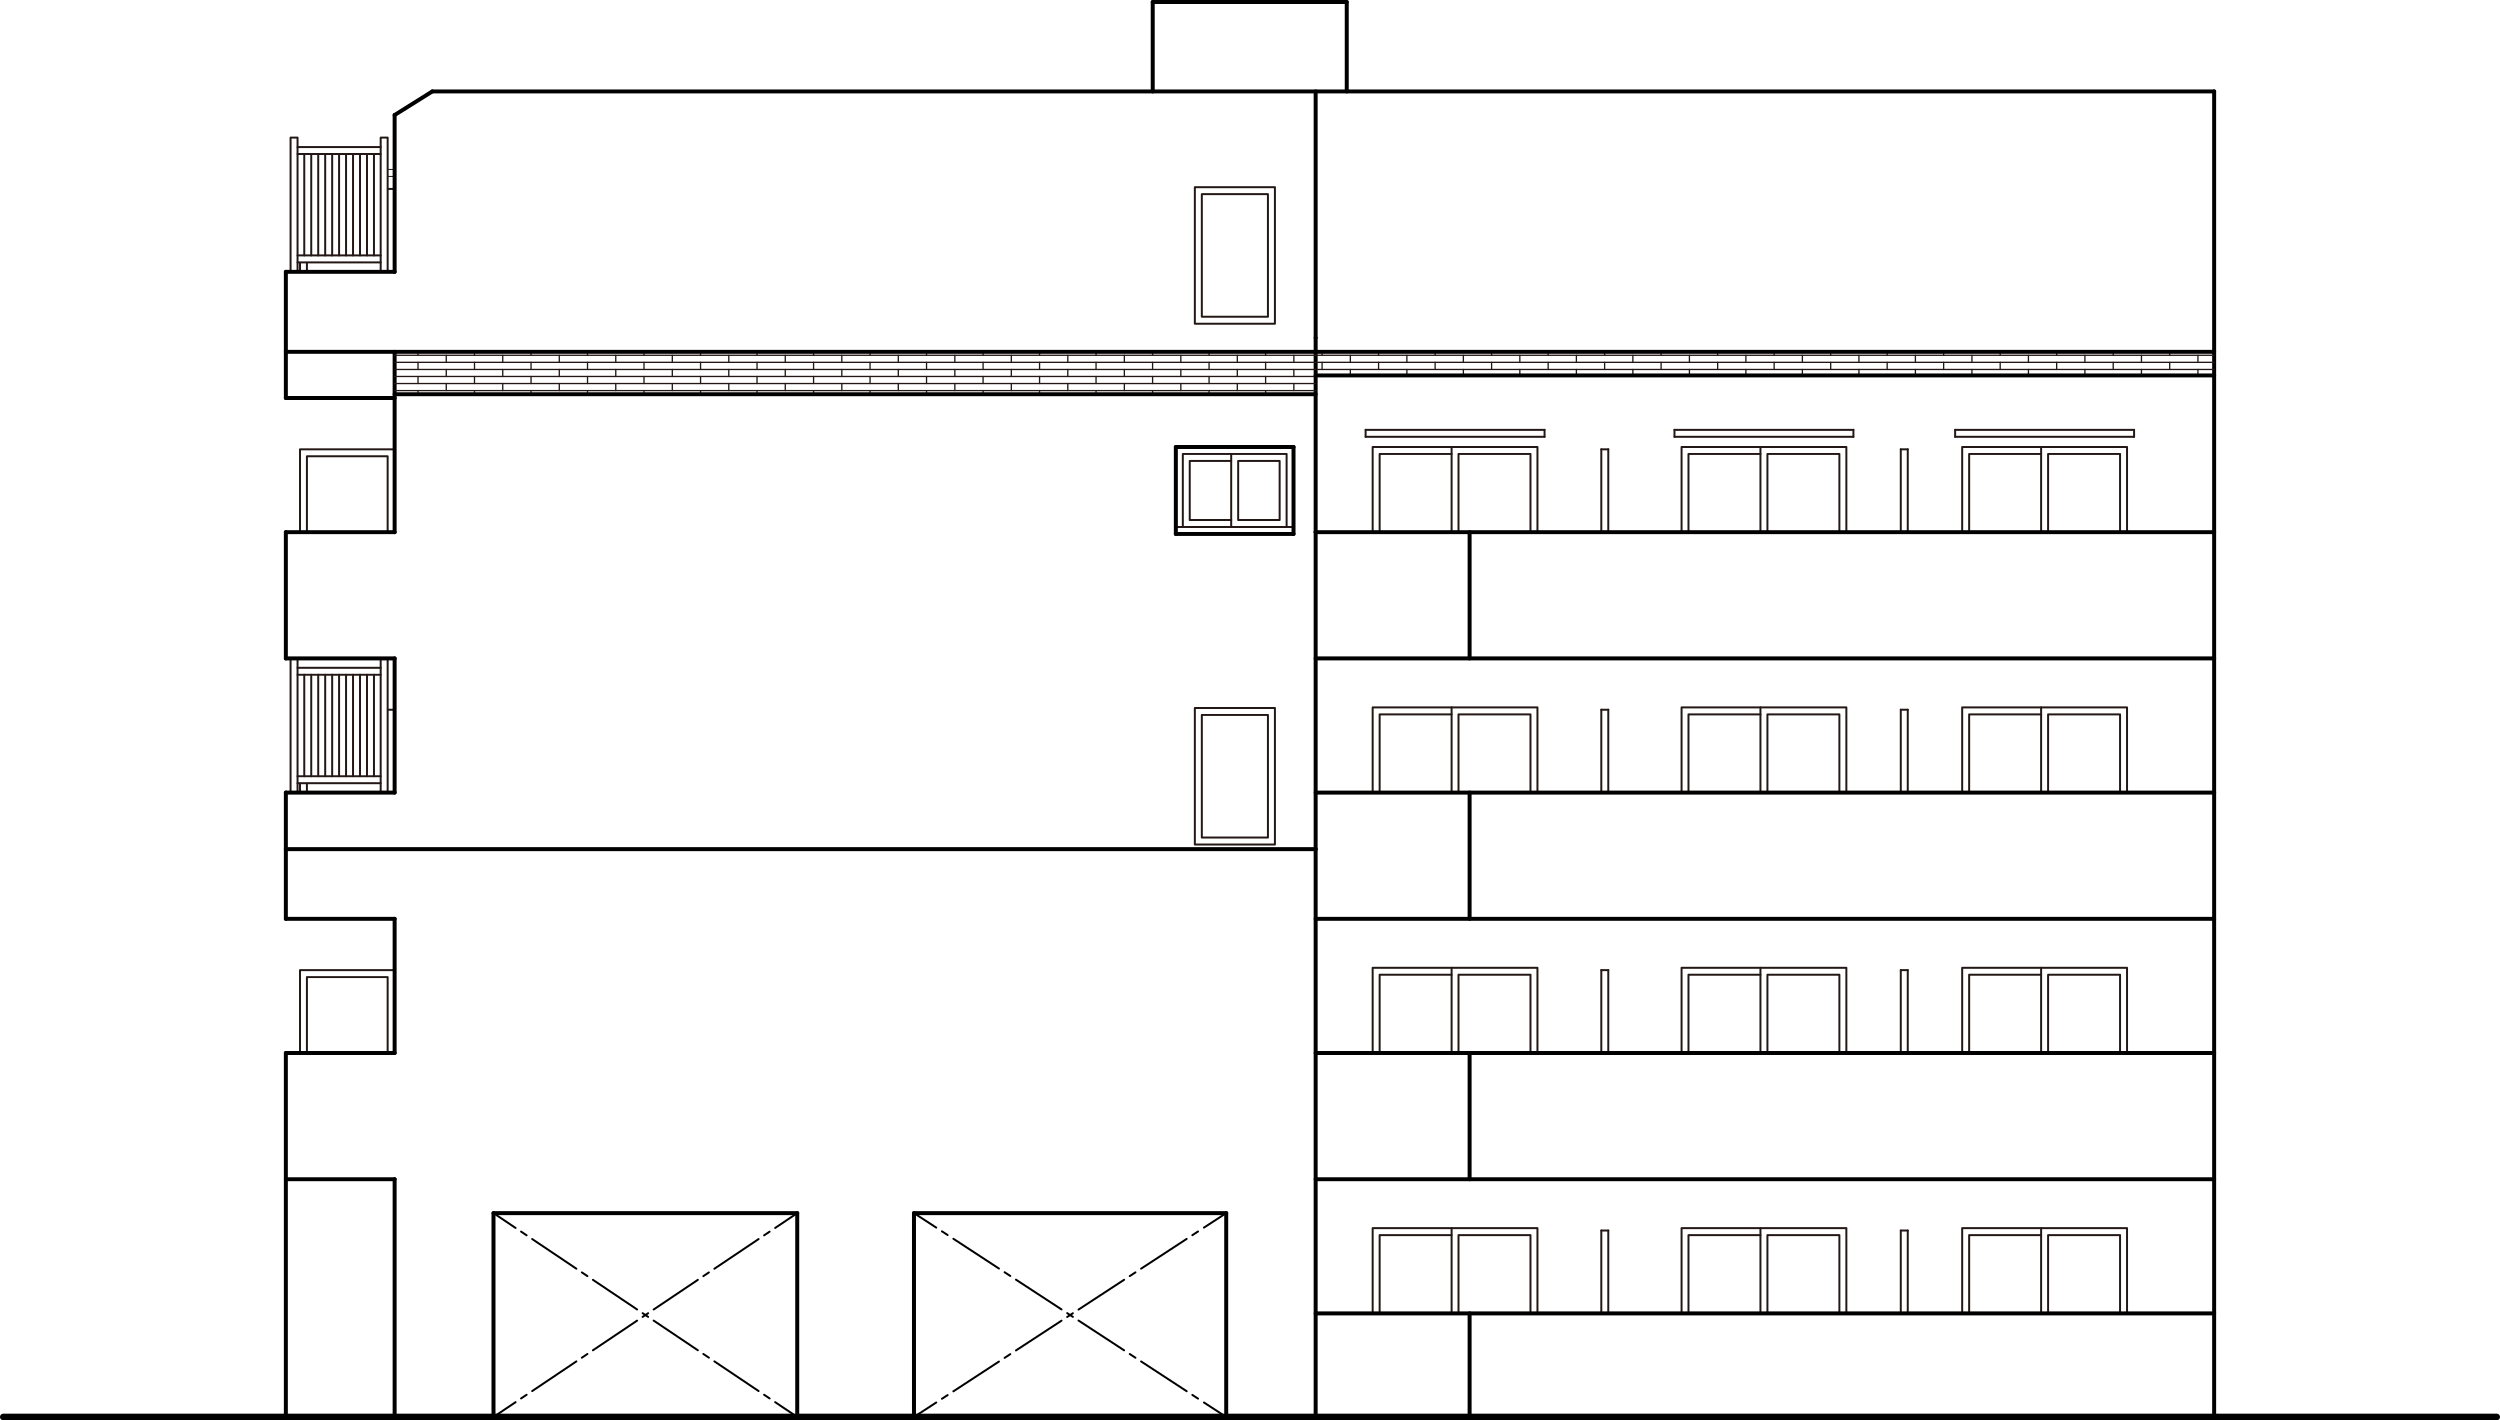 <?xml version="1.0" encoding="UTF-8"?>
<svg id="_レイヤー_1" data-name="レイヤー 1" xmlns="http://www.w3.org/2000/svg" width="376.24" height="213.75" viewBox="0 0 376.24 213.75">
  <defs>
    <style>
      .cls-1, .cls-2, .cls-3, .cls-4, .cls-5, .cls-6, .cls-7, .cls-8, .cls-9, .cls-10 {
        fill: none;
        stroke-linecap: round;
        stroke-linejoin: round;
      }

      .cls-1, .cls-2, .cls-3, .cls-4, .cls-5, .cls-6, .cls-10 {
        stroke: #000;
      }

      .cls-1, .cls-3, .cls-4, .cls-5, .cls-7, .cls-10 {
        stroke-width: .3px;
      }

      .cls-3 {
        stroke-dasharray: 1 1;
      }

      .cls-4 {
        stroke-dasharray: 8.19 1.02 1.02 1.02;
      }

      .cls-5 {
        stroke-dasharray: 1.02 1.02;
      }

      .cls-6 {
        stroke-width: .6px;
      }

      .cls-7, .cls-8, .cls-9 {
        stroke: #231815;
      }

      .cls-8 {
        stroke-width: .2px;
      }

      .cls-9 {
        stroke-width: .15px;
      }

      .cls-10 {
        stroke-dasharray: 8.01 1 1 1;
      }
    </style>
  </defs>
  <rect class="cls-7" x="179.82" y="106.55" width="12.05" height="20.55"/>
  <rect class="cls-7" x="180.87" y="107.6" width="9.95" height="18.45"/>
  <rect class="cls-7" x="179.82" y="28.17" width="12.05" height="20.55"/>
  <rect class="cls-7" x="180.87" y="29.22" width="9.95" height="18.45"/>
  <line class="cls-7" x1="176.96" y1="79.31" x2="194.67" y2="79.31"/>
  <g>
    <rect class="cls-7" x="178.01" y="68.32" width="15.62" height="10.99"/>
    <line class="cls-7" x1="185.29" y1="68.32" x2="185.29" y2="79.31"/>
  </g>
  <g>
    <polyline class="cls-7" points="185.29 69.37 179.05 69.37 179.05 78.26 185.29 78.26"/>
    <rect class="cls-7" x="186.34" y="69.37" width="6.24" height="8.89"/>
  </g>
  <g>
    <polyline class="cls-7" points="295.3 80.09 295.3 67.27 320.11 67.27 320.11 80.09"/>
    <g>
      <polyline class="cls-7" points="307.18 68.32 296.35 68.32 296.35 80.09"/>
      <line class="cls-7" x1="307.18" y1="67.27" x2="307.18" y2="80.09"/>
      <polyline class="cls-7" points="319.06 80.09 319.06 68.32 308.23 68.32 308.23 80.09"/>
    </g>
  </g>
  <g>
    <polyline class="cls-7" points="253.07 80.09 253.07 67.27 277.87 67.27 277.87 80.09"/>
    <g>
      <polyline class="cls-7" points="264.94 68.32 254.11 68.32 254.11 80.09"/>
      <line class="cls-7" x1="264.94" y1="67.27" x2="264.94" y2="80.09"/>
      <polyline class="cls-7" points="276.82 80.09 276.82 68.32 265.99 68.32 265.99 80.09"/>
    </g>
  </g>
  <g>
    <polyline class="cls-7" points="206.58 80.09 206.58 67.27 231.38 67.27 231.38 80.09"/>
    <g>
      <polyline class="cls-7" points="218.46 68.32 207.63 68.32 207.63 80.09"/>
      <line class="cls-7" x1="218.46" y1="67.27" x2="218.46" y2="80.09"/>
      <polyline class="cls-7" points="230.33 80.09 230.33 68.32 219.5 68.32 219.5 80.09"/>
    </g>
  </g>
  <g>
    <polyline class="cls-7" points="295.3 119.28 295.3 106.46 320.11 106.46 320.11 119.28"/>
    <g>
      <polyline class="cls-7" points="307.18 107.51 296.35 107.51 296.35 119.28"/>
      <line class="cls-7" x1="307.18" y1="106.46" x2="307.18" y2="119.28"/>
      <polyline class="cls-7" points="319.06 119.28 319.06 107.51 308.23 107.51 308.23 119.28"/>
    </g>
  </g>
  <g>
    <polyline class="cls-7" points="253.07 119.28 253.07 106.46 277.87 106.46 277.87 119.28"/>
    <g>
      <polyline class="cls-7" points="264.94 107.51 254.11 107.51 254.11 119.28"/>
      <line class="cls-7" x1="264.94" y1="106.46" x2="264.94" y2="119.28"/>
      <polyline class="cls-7" points="276.82 119.28 276.82 107.51 265.99 107.51 265.99 119.28"/>
    </g>
  </g>
  <g>
    <polyline class="cls-7" points="206.58 119.28 206.58 106.46 231.38 106.46 231.38 119.28"/>
    <g>
      <polyline class="cls-7" points="218.46 107.51 207.63 107.51 207.63 119.28"/>
      <line class="cls-7" x1="218.46" y1="106.46" x2="218.46" y2="119.28"/>
      <polyline class="cls-7" points="230.33 119.28 230.33 107.51 219.5 107.51 219.5 119.28"/>
    </g>
  </g>
  <g>
    <polyline class="cls-7" points="295.3 158.47 295.3 145.65 320.11 145.65 320.11 158.47"/>
    <g>
      <polyline class="cls-7" points="307.18 146.69 296.35 146.69 296.35 158.47"/>
      <line class="cls-7" x1="307.18" y1="145.65" x2="307.18" y2="158.47"/>
      <polyline class="cls-7" points="319.06 158.47 319.06 146.69 308.23 146.69 308.23 158.47"/>
    </g>
  </g>
  <g>
    <polyline class="cls-7" points="253.07 158.47 253.07 145.65 277.87 145.65 277.87 158.47"/>
    <g>
      <polyline class="cls-7" points="264.94 146.69 254.11 146.69 254.11 158.47"/>
      <line class="cls-7" x1="264.94" y1="145.65" x2="264.94" y2="158.47"/>
      <polyline class="cls-7" points="276.82 158.47 276.82 146.69 265.99 146.69 265.99 158.47"/>
    </g>
  </g>
  <g>
    <polyline class="cls-7" points="206.58 158.47 206.58 145.65 231.38 145.65 231.38 158.47"/>
    <g>
      <polyline class="cls-7" points="218.46 146.69 207.63 146.69 207.63 158.47"/>
      <line class="cls-7" x1="218.46" y1="145.65" x2="218.46" y2="158.47"/>
      <polyline class="cls-7" points="230.33 158.47 230.33 146.69 219.5 146.69 219.5 158.47"/>
    </g>
  </g>
  <g>
    <polyline class="cls-7" points="295.3 197.66 295.3 184.83 320.11 184.83 320.11 197.66"/>
    <g>
      <polyline class="cls-7" points="307.18 185.88 296.35 185.88 296.35 197.66"/>
      <line class="cls-7" x1="307.18" y1="184.83" x2="307.18" y2="197.66"/>
      <polyline class="cls-7" points="319.06 197.66 319.06 185.88 308.23 185.88 308.23 197.66"/>
    </g>
  </g>
  <g>
    <polyline class="cls-7" points="253.07 197.66 253.07 184.83 277.87 184.83 277.87 197.66"/>
    <g>
      <polyline class="cls-7" points="264.94 185.88 254.11 185.88 254.11 197.66"/>
      <line class="cls-7" x1="264.94" y1="184.83" x2="264.94" y2="197.66"/>
      <polyline class="cls-7" points="276.82 197.66 276.82 185.88 265.99 185.88 265.99 197.66"/>
    </g>
  </g>
  <g>
    <polyline class="cls-7" points="206.58 197.66 206.58 184.83 231.38 184.83 231.38 197.66"/>
    <g>
      <polyline class="cls-7" points="218.46 185.88 207.63 185.88 207.63 197.66"/>
      <line class="cls-7" x1="218.46" y1="184.83" x2="218.46" y2="197.66"/>
      <polyline class="cls-7" points="230.33 197.66 230.33 185.88 219.5 185.88 219.5 197.66"/>
    </g>
  </g>
  <g>
    <polyline class="cls-7" points="59.39 80.09 59.39 67.62 45.15 67.62 45.15 80.09"/>
    <polyline class="cls-7" points="46.19 80.09 46.19 68.67 58.34 68.67 58.34 80.09"/>
    <polyline class="cls-7" points="59.39 158.47 59.39 146 45.15 146 45.15 158.47"/>
    <polyline class="cls-7" points="46.19 158.47 46.19 147.05 58.34 147.05 58.34 158.47"/>
  </g>
  <line class="cls-7" x1="242.04" y1="67.62" x2="240.99" y2="67.62"/>
  <line class="cls-7" x1="240.99" y1="80.09" x2="240.99" y2="67.62"/>
  <line class="cls-7" x1="242.04" y1="80.09" x2="242.04" y2="67.62"/>
  <line class="cls-7" x1="287.11" y1="67.62" x2="286.06" y2="67.62"/>
  <line class="cls-7" x1="286.06" y1="80.09" x2="286.06" y2="67.62"/>
  <line class="cls-7" x1="287.11" y1="80.09" x2="287.11" y2="67.62"/>
  <line class="cls-7" x1="205.52" y1="65.74" x2="205.52" y2="64.69"/>
  <line class="cls-7" x1="232.45" y1="65.74" x2="205.52" y2="65.74"/>
  <line class="cls-7" x1="232.45" y1="65.74" x2="232.45" y2="64.69"/>
  <line class="cls-7" x1="232.45" y1="64.69" x2="205.52" y2="64.69"/>
  <line class="cls-7" x1="252" y1="65.74" x2="252" y2="64.69"/>
  <line class="cls-7" x1="278.93" y1="65.74" x2="252" y2="65.74"/>
  <line class="cls-7" x1="278.93" y1="65.74" x2="278.93" y2="64.69"/>
  <line class="cls-7" x1="278.93" y1="64.69" x2="252" y2="64.69"/>
  <line class="cls-7" x1="294.24" y1="65.74" x2="294.24" y2="64.69"/>
  <line class="cls-7" x1="321.17" y1="65.74" x2="294.24" y2="65.74"/>
  <line class="cls-7" x1="321.17" y1="65.74" x2="321.17" y2="64.69"/>
  <line class="cls-7" x1="321.17" y1="64.69" x2="294.24" y2="64.69"/>
  <line class="cls-7" x1="242.04" y1="106.81" x2="240.99" y2="106.81"/>
  <line class="cls-7" x1="240.99" y1="119.28" x2="240.99" y2="106.81"/>
  <line class="cls-7" x1="242.04" y1="119.28" x2="242.04" y2="106.81"/>
  <line class="cls-7" x1="287.11" y1="106.81" x2="286.06" y2="106.81"/>
  <line class="cls-7" x1="286.06" y1="119.28" x2="286.06" y2="106.81"/>
  <line class="cls-7" x1="287.11" y1="119.28" x2="287.11" y2="106.81"/>
  <line class="cls-7" x1="242.04" y1="146" x2="240.99" y2="146"/>
  <line class="cls-7" x1="240.99" y1="158.47" x2="240.99" y2="146"/>
  <line class="cls-7" x1="242.04" y1="158.47" x2="242.04" y2="146"/>
  <line class="cls-7" x1="287.11" y1="146" x2="286.06" y2="146"/>
  <line class="cls-7" x1="286.06" y1="158.47" x2="286.06" y2="146"/>
  <line class="cls-7" x1="287.11" y1="158.47" x2="287.11" y2="146"/>
  <line class="cls-7" x1="242.04" y1="185.19" x2="240.99" y2="185.19"/>
  <line class="cls-7" x1="240.99" y1="197.66" x2="240.99" y2="185.19"/>
  <line class="cls-7" x1="242.04" y1="197.66" x2="242.04" y2="185.19"/>
  <line class="cls-7" x1="287.11" y1="185.19" x2="286.06" y2="185.19"/>
  <line class="cls-7" x1="286.06" y1="197.66" x2="286.06" y2="185.19"/>
  <line class="cls-7" x1="287.11" y1="197.66" x2="287.11" y2="185.19"/>
  <line class="cls-9" x1="59.39" y1="26.55" x2="58.34" y2="26.55"/>
  <line class="cls-9" x1="59.39" y1="25.5" x2="58.34" y2="25.5"/>
  <g>
    <line class="cls-7" x1="59.39" y1="106.81" x2="58.38" y2="106.81"/>
    <g>
      <line class="cls-7" x1="45.15" y1="117.93" x2="45.15" y2="119.28"/>
      <line class="cls-7" x1="46.19" y1="117.93" x2="46.19" y2="119.28"/>
    </g>
  </g>
  <g>
    <line class="cls-7" x1="43.73" y1="119.28" x2="43.73" y2="99.09"/>
    <line class="cls-7" x1="44.78" y1="119.28" x2="44.78" y2="99.09"/>
    <line class="cls-7" x1="58.34" y1="119.28" x2="58.34" y2="99.09"/>
    <line class="cls-7" x1="57.29" y1="119.28" x2="57.29" y2="99.09"/>
    <g>
      <line class="cls-7" x1="56.28" y1="116.82" x2="56.28" y2="101.55"/>
      <line class="cls-7" x1="55.23" y1="116.82" x2="55.23" y2="101.55"/>
      <line class="cls-7" x1="54.18" y1="116.82" x2="54.18" y2="101.55"/>
      <line class="cls-7" x1="53.13" y1="116.82" x2="53.13" y2="101.55"/>
      <line class="cls-7" x1="52.08" y1="116.82" x2="52.08" y2="101.55"/>
      <line class="cls-7" x1="51.03" y1="116.82" x2="51.03" y2="101.55"/>
      <line class="cls-7" x1="49.99" y1="116.82" x2="49.99" y2="101.55"/>
      <line class="cls-7" x1="48.94" y1="116.82" x2="48.94" y2="101.55"/>
      <line class="cls-7" x1="47.89" y1="116.82" x2="47.89" y2="101.55"/>
      <line class="cls-7" x1="46.84" y1="116.82" x2="46.84" y2="101.55"/>
      <line class="cls-7" x1="45.79" y1="116.82" x2="45.79" y2="101.55"/>
    </g>
    <line class="cls-7" x1="57.29" y1="100.5" x2="44.78" y2="100.5"/>
    <line class="cls-7" x1="57.29" y1="101.55" x2="44.78" y2="101.55"/>
    <line class="cls-7" x1="57.29" y1="117.87" x2="44.78" y2="117.87"/>
    <line class="cls-7" x1="57.29" y1="116.82" x2="44.78" y2="116.82"/>
  </g>
  <g>
    <line class="cls-7" x1="59.39" y1="28.43" x2="58.38" y2="28.43"/>
    <g>
      <line class="cls-7" x1="45.15" y1="39.55" x2="45.15" y2="40.91"/>
      <line class="cls-7" x1="46.19" y1="39.55" x2="46.19" y2="40.91"/>
    </g>
  </g>
  <g>
    <polyline class="cls-7" points="43.73 40.91 43.73 20.71 44.78 20.71 44.78 40.91"/>
    <polyline class="cls-7" points="57.29 40.91 57.29 20.71 58.34 20.71 58.34 40.91"/>
    <g>
      <line class="cls-7" x1="56.28" y1="38.44" x2="56.28" y2="23.18"/>
      <line class="cls-7" x1="55.23" y1="38.44" x2="55.23" y2="23.18"/>
      <line class="cls-7" x1="54.18" y1="38.44" x2="54.18" y2="23.18"/>
      <line class="cls-7" x1="53.13" y1="38.44" x2="53.13" y2="23.18"/>
      <line class="cls-7" x1="52.08" y1="38.44" x2="52.08" y2="23.18"/>
      <line class="cls-7" x1="51.03" y1="38.44" x2="51.03" y2="23.18"/>
      <line class="cls-7" x1="49.99" y1="38.44" x2="49.99" y2="23.18"/>
      <line class="cls-7" x1="48.94" y1="38.44" x2="48.94" y2="23.18"/>
      <line class="cls-7" x1="47.89" y1="38.44" x2="47.89" y2="23.18"/>
      <line class="cls-7" x1="46.84" y1="38.44" x2="46.84" y2="23.18"/>
      <line class="cls-7" x1="45.79" y1="38.44" x2="45.79" y2="23.18"/>
    </g>
    <line class="cls-7" x1="57.29" y1="22.13" x2="44.78" y2="22.13"/>
    <line class="cls-7" x1="57.29" y1="23.18" x2="44.78" y2="23.18"/>
    <line class="cls-7" x1="57.29" y1="39.49" x2="44.78" y2="39.49"/>
    <line class="cls-7" x1="57.29" y1="38.44" x2="44.78" y2="38.44"/>
  </g>
  <line class="cls-6" x1="198" y1="197.66" x2="333.22" y2="197.66"/>
  <line class="cls-6" x1="198" y1="138.28" x2="333.22" y2="138.28"/>
  <line class="cls-6" x1="198" y1="177.47" x2="333.22" y2="177.47"/>
  <line class="cls-6" x1="202.68" y1=".3" x2="173.48" y2=".3"/>
  <line class="cls-6" x1="59.39" y1="177.47" x2="59.39" y2="213.25"/>
  <line class="cls-6" x1="198" y1="158.47" x2="333.22" y2="158.47"/>
  <line class="cls-6" x1="59.39" y1="17.31" x2="59.39" y2="40.91"/>
  <line class="cls-6" x1="59.39" y1="99.09" x2="59.39" y2="119.28"/>
  <line class="cls-6" x1="59.39" y1="138.28" x2="59.39" y2="158.47"/>
  <line class="cls-6" x1="74.27" y1="182.57" x2="74.27" y2="213.25"/>
  <line class="cls-6" x1="119.98" y1="182.57" x2="119.98" y2="213.25"/>
  <line class="cls-6" x1="137.55" y1="182.57" x2="137.55" y2="213.25"/>
  <line class="cls-6" x1="184.54" y1="213.25" x2="184.54" y2="182.57"/>
  <line class="cls-6" x1="74.27" y1="182.57" x2="119.98" y2="182.57"/>
  <line class="cls-6" x1="137.55" y1="182.57" x2="184.54" y2="182.57"/>
  <line class="cls-6" x1="198" y1="80.09" x2="198" y2="50.83"/>
  <line class="cls-6" x1="43.02" y1="40.91" x2="43.02" y2="59.9"/>
  <line class="cls-6" x1="43.02" y1="119.28" x2="43.02" y2="138.28"/>
  <line class="cls-6" x1="43.02" y1="80.09" x2="43.02" y2="99.09"/>
  <line class="cls-6" x1="43.02" y1="177.47" x2="59.39" y2="177.47"/>
  <line class="cls-6" x1="43.02" y1="158.47" x2="59.39" y2="158.47"/>
  <line class="cls-6" x1="43.02" y1="138.28" x2="59.39" y2="138.28"/>
  <line class="cls-6" x1="43.02" y1="119.28" x2="59.39" y2="119.28"/>
  <line class="cls-6" x1="43.02" y1="99.09" x2="59.39" y2="99.09"/>
  <line class="cls-6" x1="43.02" y1="80.09" x2="59.39" y2="80.09"/>
  <line class="cls-6" x1="43.02" y1="59.9" x2="59.39" y2="59.9"/>
  <line class="cls-6" x1="43.02" y1="40.91" x2="59.39" y2="40.91"/>
  <line class="cls-6" x1="221.17" y1="213.25" x2="221.17" y2="197.66"/>
  <line class="cls-6" x1="198" y1="127.79" x2="43.02" y2="127.79"/>
  <line class="cls-6" x1="198" y1="213.25" x2="198" y2="127.79"/>
  <line class="cls-6" x1="59.39" y1="17.31" x2="65.06" y2="13.76"/>
  <line class="cls-6" x1="333.22" y1="13.76" x2="333.22" y2="213.25"/>
  <line class="cls-6" x1="65.06" y1="13.76" x2="333.22" y2="13.76"/>
  <line class="cls-6" x1="198" y1="50.83" x2="198" y2="13.76"/>
  <line class="cls-6" x1="202.68" y1="13.76" x2="202.68" y2=".31"/>
  <line class="cls-6" x1="173.48" y1="13.76" x2="173.48" y2=".31"/>
  <line class="cls-6" x1="59.39" y1="52.95" x2="59.39" y2="80.09"/>
  <line class="cls-6" x1="43.02" y1="158.47" x2="43.02" y2="213.25"/>
  <line class="cls-6" x1="221.17" y1="99.09" x2="221.17" y2="80.09"/>
  <line class="cls-6" x1="221.17" y1="138.28" x2="221.17" y2="119.28"/>
  <line class="cls-6" x1="221.17" y1="177.47" x2="221.17" y2="158.47"/>
  <line class="cls-6" x1="198" y1="80.09" x2="333.22" y2="80.09"/>
  <line class="cls-6" x1="198" y1="119.28" x2="333.22" y2="119.28"/>
  <line class="cls-6" x1="198" y1="99.09" x2="333.22" y2="99.09"/>
  <line class="cls-6" x1="198" y1="127.79" x2="198" y2="80.09"/>
  <g>
    <line class="cls-1" x1="74.27" y1="182.57" x2="77.59" y2="184.8"/>
    <line class="cls-3" x1="78.42" y1="185.35" x2="79.67" y2="186.19"/>
    <line class="cls-10" x1="80.09" y1="186.47" x2="116.24" y2="210.74"/>
    <line class="cls-1" x1="116.66" y1="211.02" x2="119.98" y2="213.25"/>
  </g>
  <g>
    <line class="cls-1" x1="74.27" y1="213.25" x2="77.59" y2="211.02"/>
    <line class="cls-3" x1="78.42" y1="210.46" x2="79.67" y2="209.63"/>
    <line class="cls-10" x1="80.09" y1="209.35" x2="116.24" y2="185.08"/>
    <line class="cls-1" x1="116.66" y1="184.8" x2="119.98" y2="182.57"/>
  </g>
  <g>
    <line class="cls-1" x1="137.55" y1="182.57" x2="140.9" y2="184.75"/>
    <line class="cls-5" x1="141.76" y1="185.31" x2="143.05" y2="186.15"/>
    <line class="cls-4" x1="143.48" y1="186.43" x2="180.76" y2="210.79"/>
    <line class="cls-1" x1="181.19" y1="211.07" x2="184.54" y2="213.25"/>
  </g>
  <g>
    <line class="cls-1" x1="137.55" y1="213.25" x2="140.9" y2="211.07"/>
    <line class="cls-5" x1="141.76" y1="210.51" x2="143.05" y2="209.67"/>
    <line class="cls-4" x1="143.48" y1="209.39" x2="180.76" y2="185.03"/>
    <line class="cls-1" x1="181.19" y1="184.75" x2="184.54" y2="182.57"/>
  </g>
  <line class="cls-6" x1="176.96" y1="67.27" x2="194.67" y2="67.27"/>
  <line class="cls-6" x1="176.96" y1="80.36" x2="194.67" y2="80.36"/>
  <line class="cls-6" x1="176.96" y1="67.27" x2="176.96" y2="80.36"/>
  <line class="cls-6" x1="194.67" y1="67.27" x2="194.67" y2="80.36"/>
  <g>
    <line class="cls-8" x1="59.39" y1="58.78" x2="198" y2="58.78"/>
    <line class="cls-8" x1="59.39" y1="57.72" x2="198" y2="57.72"/>
    <line class="cls-8" x1="59.39" y1="56.66" x2="198" y2="56.66"/>
    <line class="cls-8" x1="59.39" y1="55.6" x2="333.22" y2="55.6"/>
    <line class="cls-8" x1="59.39" y1="54.53" x2="333.22" y2="54.53"/>
    <line class="cls-8" x1="59.39" y1="53.47" x2="333.22" y2="53.47"/>
    <line class="cls-8" x1="330.78" y1="56.5" x2="330.78" y2="55.6"/>
    <line class="cls-8" x1="330.78" y1="54.53" x2="330.78" y2="53.47"/>
    <line class="cls-8" x1="322.28" y1="56.5" x2="322.28" y2="55.6"/>
    <line class="cls-8" x1="322.28" y1="54.53" x2="322.28" y2="53.47"/>
    <line class="cls-8" x1="313.77" y1="56.5" x2="313.77" y2="55.6"/>
    <line class="cls-8" x1="313.77" y1="54.53" x2="313.77" y2="53.47"/>
    <line class="cls-8" x1="305.27" y1="56.5" x2="305.27" y2="55.6"/>
    <line class="cls-8" x1="305.27" y1="54.53" x2="305.27" y2="53.47"/>
    <line class="cls-8" x1="296.77" y1="56.5" x2="296.77" y2="55.6"/>
    <line class="cls-8" x1="296.77" y1="54.53" x2="296.77" y2="53.47"/>
    <line class="cls-8" x1="288.26" y1="56.5" x2="288.26" y2="55.6"/>
    <line class="cls-8" x1="288.26" y1="54.53" x2="288.26" y2="53.47"/>
    <line class="cls-8" x1="279.76" y1="56.5" x2="279.76" y2="55.6"/>
    <line class="cls-8" x1="279.76" y1="54.53" x2="279.76" y2="53.47"/>
    <line class="cls-8" x1="271.25" y1="56.5" x2="271.25" y2="55.6"/>
    <line class="cls-8" x1="271.25" y1="54.53" x2="271.25" y2="53.47"/>
    <line class="cls-8" x1="262.75" y1="56.5" x2="262.75" y2="55.6"/>
    <line class="cls-8" x1="262.75" y1="54.53" x2="262.75" y2="53.47"/>
    <line class="cls-8" x1="254.25" y1="56.5" x2="254.25" y2="55.6"/>
    <line class="cls-8" x1="254.25" y1="54.53" x2="254.25" y2="53.47"/>
    <line class="cls-8" x1="245.74" y1="56.5" x2="245.74" y2="55.6"/>
    <line class="cls-8" x1="245.74" y1="54.53" x2="245.74" y2="53.47"/>
    <line class="cls-8" x1="237.24" y1="56.5" x2="237.24" y2="55.6"/>
    <line class="cls-8" x1="237.24" y1="54.53" x2="237.24" y2="53.47"/>
    <line class="cls-8" x1="228.73" y1="56.5" x2="228.73" y2="55.6"/>
    <line class="cls-8" x1="228.73" y1="54.53" x2="228.73" y2="53.47"/>
    <line class="cls-8" x1="220.23" y1="56.5" x2="220.23" y2="55.6"/>
    <line class="cls-8" x1="220.23" y1="54.53" x2="220.23" y2="53.47"/>
    <line class="cls-8" x1="211.73" y1="56.5" x2="211.73" y2="55.6"/>
    <line class="cls-8" x1="211.73" y1="54.53" x2="211.73" y2="53.47"/>
    <line class="cls-8" x1="203.22" y1="56.5" x2="203.22" y2="55.6"/>
    <line class="cls-8" x1="203.22" y1="54.53" x2="203.22" y2="53.47"/>
    <line class="cls-8" x1="194.72" y1="58.78" x2="194.72" y2="57.72"/>
    <line class="cls-8" x1="194.72" y1="56.66" x2="194.72" y2="55.6"/>
    <line class="cls-8" x1="194.72" y1="54.53" x2="194.72" y2="53.47"/>
    <line class="cls-8" x1="186.21" y1="58.78" x2="186.21" y2="57.72"/>
    <line class="cls-8" x1="186.21" y1="56.66" x2="186.21" y2="55.6"/>
    <line class="cls-8" x1="186.21" y1="54.53" x2="186.21" y2="53.47"/>
    <line class="cls-8" x1="177.71" y1="58.78" x2="177.71" y2="57.72"/>
    <line class="cls-8" x1="177.71" y1="56.66" x2="177.71" y2="55.6"/>
    <line class="cls-8" x1="177.71" y1="54.53" x2="177.71" y2="53.47"/>
    <line class="cls-8" x1="169.21" y1="58.78" x2="169.21" y2="57.72"/>
    <line class="cls-8" x1="169.21" y1="56.66" x2="169.21" y2="55.6"/>
    <line class="cls-8" x1="169.21" y1="54.53" x2="169.21" y2="53.47"/>
    <line class="cls-8" x1="160.7" y1="58.78" x2="160.7" y2="57.72"/>
    <line class="cls-8" x1="160.7" y1="56.66" x2="160.7" y2="55.6"/>
    <line class="cls-8" x1="160.7" y1="54.53" x2="160.7" y2="53.47"/>
    <line class="cls-8" x1="152.2" y1="58.78" x2="152.2" y2="57.72"/>
    <line class="cls-8" x1="152.2" y1="56.66" x2="152.2" y2="55.6"/>
    <line class="cls-8" x1="152.2" y1="54.53" x2="152.2" y2="53.47"/>
    <line class="cls-8" x1="143.7" y1="58.78" x2="143.7" y2="57.72"/>
    <line class="cls-8" x1="143.7" y1="56.66" x2="143.7" y2="55.6"/>
    <line class="cls-8" x1="143.7" y1="54.53" x2="143.7" y2="53.47"/>
    <line class="cls-8" x1="135.19" y1="58.78" x2="135.19" y2="57.72"/>
    <line class="cls-8" x1="135.19" y1="56.66" x2="135.19" y2="55.6"/>
    <line class="cls-8" x1="135.19" y1="54.53" x2="135.19" y2="53.47"/>
    <line class="cls-8" x1="126.69" y1="58.78" x2="126.69" y2="57.72"/>
    <line class="cls-8" x1="126.69" y1="56.66" x2="126.69" y2="55.6"/>
    <line class="cls-8" x1="126.69" y1="54.53" x2="126.69" y2="53.47"/>
    <line class="cls-8" x1="118.18" y1="58.78" x2="118.18" y2="57.72"/>
    <line class="cls-8" x1="118.18" y1="56.66" x2="118.18" y2="55.6"/>
    <line class="cls-8" x1="118.18" y1="54.53" x2="118.18" y2="53.47"/>
    <line class="cls-8" x1="109.68" y1="58.78" x2="109.68" y2="57.72"/>
    <line class="cls-8" x1="109.68" y1="56.66" x2="109.68" y2="55.6"/>
    <line class="cls-8" x1="109.68" y1="54.53" x2="109.68" y2="53.47"/>
    <line class="cls-8" x1="101.18" y1="58.78" x2="101.18" y2="57.72"/>
    <line class="cls-8" x1="101.18" y1="56.66" x2="101.18" y2="55.6"/>
    <line class="cls-8" x1="101.18" y1="54.53" x2="101.18" y2="53.47"/>
    <line class="cls-8" x1="92.67" y1="58.78" x2="92.67" y2="57.72"/>
    <line class="cls-8" x1="92.67" y1="56.66" x2="92.67" y2="55.6"/>
    <line class="cls-8" x1="92.67" y1="54.53" x2="92.67" y2="53.47"/>
    <line class="cls-8" x1="84.17" y1="58.78" x2="84.17" y2="57.72"/>
    <line class="cls-8" x1="84.17" y1="56.66" x2="84.17" y2="55.6"/>
    <line class="cls-8" x1="84.17" y1="54.53" x2="84.17" y2="53.47"/>
    <line class="cls-8" x1="75.66" y1="58.78" x2="75.66" y2="57.72"/>
    <line class="cls-8" x1="75.66" y1="56.66" x2="75.66" y2="55.6"/>
    <line class="cls-8" x1="75.66" y1="54.53" x2="75.66" y2="53.47"/>
    <line class="cls-8" x1="67.16" y1="58.78" x2="67.16" y2="57.72"/>
    <line class="cls-8" x1="67.16" y1="56.66" x2="67.16" y2="55.6"/>
    <line class="cls-8" x1="67.16" y1="54.53" x2="67.16" y2="53.47"/>
    <line class="cls-8" x1="326.53" y1="55.6" x2="326.53" y2="54.53"/>
    <line class="cls-8" x1="326.53" y1="53.47" x2="326.53" y2="52.95"/>
    <line class="cls-8" x1="318.03" y1="55.6" x2="318.03" y2="54.53"/>
    <line class="cls-8" x1="318.03" y1="53.47" x2="318.03" y2="52.95"/>
    <line class="cls-8" x1="309.52" y1="55.6" x2="309.52" y2="54.53"/>
    <line class="cls-8" x1="309.52" y1="53.47" x2="309.52" y2="52.95"/>
    <line class="cls-8" x1="301.02" y1="55.6" x2="301.02" y2="54.53"/>
    <line class="cls-8" x1="301.02" y1="53.47" x2="301.02" y2="52.95"/>
    <line class="cls-8" x1="292.51" y1="55.6" x2="292.51" y2="54.53"/>
    <line class="cls-8" x1="292.51" y1="53.47" x2="292.51" y2="52.95"/>
    <line class="cls-8" x1="284.01" y1="55.6" x2="284.01" y2="54.53"/>
    <line class="cls-8" x1="284.01" y1="53.47" x2="284.01" y2="52.95"/>
    <line class="cls-8" x1="275.51" y1="55.6" x2="275.51" y2="54.53"/>
    <line class="cls-8" x1="275.51" y1="53.47" x2="275.51" y2="52.95"/>
    <line class="cls-8" x1="267" y1="55.6" x2="267" y2="54.53"/>
    <line class="cls-8" x1="267" y1="53.47" x2="267" y2="52.95"/>
    <line class="cls-8" x1="258.5" y1="55.6" x2="258.5" y2="54.53"/>
    <line class="cls-8" x1="258.5" y1="53.47" x2="258.5" y2="52.95"/>
    <line class="cls-8" x1="249.99" y1="55.6" x2="249.99" y2="54.53"/>
    <line class="cls-8" x1="249.99" y1="53.47" x2="249.99" y2="52.95"/>
    <line class="cls-8" x1="241.49" y1="55.6" x2="241.49" y2="54.53"/>
    <line class="cls-8" x1="241.49" y1="53.47" x2="241.49" y2="52.95"/>
    <line class="cls-8" x1="232.99" y1="55.6" x2="232.99" y2="54.53"/>
    <line class="cls-8" x1="232.99" y1="53.47" x2="232.99" y2="52.95"/>
    <line class="cls-8" x1="224.48" y1="55.6" x2="224.48" y2="54.53"/>
    <line class="cls-8" x1="224.48" y1="53.47" x2="224.48" y2="52.95"/>
    <line class="cls-8" x1="215.98" y1="55.6" x2="215.98" y2="54.53"/>
    <line class="cls-8" x1="215.98" y1="53.47" x2="215.98" y2="52.95"/>
    <line class="cls-8" x1="207.47" y1="55.6" x2="207.47" y2="54.53"/>
    <line class="cls-8" x1="207.47" y1="53.47" x2="207.47" y2="52.95"/>
    <line class="cls-8" x1="198.97" y1="55.6" x2="198.97" y2="54.53"/>
    <line class="cls-8" x1="198.97" y1="53.47" x2="198.97" y2="52.95"/>
    <line class="cls-8" x1="190.47" y1="59.33" x2="190.47" y2="58.78"/>
    <line class="cls-8" x1="190.47" y1="57.72" x2="190.47" y2="56.66"/>
    <line class="cls-8" x1="190.47" y1="55.6" x2="190.47" y2="54.53"/>
    <line class="cls-8" x1="190.47" y1="53.47" x2="190.47" y2="52.95"/>
    <line class="cls-8" x1="181.96" y1="59.33" x2="181.96" y2="58.78"/>
    <line class="cls-8" x1="181.96" y1="57.72" x2="181.96" y2="56.66"/>
    <line class="cls-8" x1="181.96" y1="55.6" x2="181.96" y2="54.53"/>
    <line class="cls-8" x1="181.96" y1="53.47" x2="181.96" y2="52.95"/>
    <line class="cls-8" x1="173.46" y1="59.33" x2="173.46" y2="58.78"/>
    <line class="cls-8" x1="173.46" y1="57.72" x2="173.46" y2="56.66"/>
    <line class="cls-8" x1="173.46" y1="55.6" x2="173.46" y2="54.53"/>
    <line class="cls-8" x1="173.46" y1="53.47" x2="173.46" y2="52.95"/>
    <line class="cls-8" x1="164.95" y1="59.33" x2="164.95" y2="58.78"/>
    <line class="cls-8" x1="164.95" y1="57.72" x2="164.95" y2="56.66"/>
    <line class="cls-8" x1="164.95" y1="55.6" x2="164.95" y2="54.53"/>
    <line class="cls-8" x1="164.95" y1="53.47" x2="164.95" y2="52.95"/>
    <line class="cls-8" x1="156.45" y1="59.33" x2="156.45" y2="58.78"/>
    <line class="cls-8" x1="156.45" y1="57.72" x2="156.45" y2="56.66"/>
    <line class="cls-8" x1="156.45" y1="55.6" x2="156.45" y2="54.53"/>
    <line class="cls-8" x1="156.45" y1="53.47" x2="156.45" y2="52.95"/>
    <line class="cls-8" x1="147.95" y1="59.33" x2="147.95" y2="58.78"/>
    <line class="cls-8" x1="147.95" y1="57.72" x2="147.95" y2="56.66"/>
    <line class="cls-8" x1="147.95" y1="55.6" x2="147.95" y2="54.53"/>
    <line class="cls-8" x1="147.95" y1="53.47" x2="147.95" y2="52.95"/>
    <line class="cls-8" x1="139.44" y1="59.33" x2="139.44" y2="58.78"/>
    <line class="cls-8" x1="139.44" y1="57.72" x2="139.44" y2="56.66"/>
    <line class="cls-8" x1="139.44" y1="55.6" x2="139.44" y2="54.53"/>
    <line class="cls-8" x1="139.44" y1="53.47" x2="139.44" y2="52.95"/>
    <line class="cls-8" x1="130.94" y1="59.33" x2="130.94" y2="58.78"/>
    <line class="cls-8" x1="130.94" y1="57.72" x2="130.94" y2="56.66"/>
    <line class="cls-8" x1="130.94" y1="55.6" x2="130.94" y2="54.53"/>
    <line class="cls-8" x1="130.94" y1="53.47" x2="130.94" y2="52.95"/>
    <line class="cls-8" x1="122.44" y1="59.33" x2="122.44" y2="58.78"/>
    <line class="cls-8" x1="122.44" y1="57.72" x2="122.44" y2="56.66"/>
    <line class="cls-8" x1="122.44" y1="55.6" x2="122.44" y2="54.53"/>
    <line class="cls-8" x1="122.44" y1="53.47" x2="122.44" y2="52.95"/>
    <line class="cls-8" x1="113.93" y1="59.33" x2="113.93" y2="58.78"/>
    <line class="cls-8" x1="113.93" y1="57.72" x2="113.93" y2="56.66"/>
    <line class="cls-8" x1="113.93" y1="55.6" x2="113.93" y2="54.53"/>
    <line class="cls-8" x1="113.93" y1="53.47" x2="113.93" y2="52.95"/>
    <line class="cls-8" x1="105.43" y1="59.33" x2="105.43" y2="58.78"/>
    <line class="cls-8" x1="105.43" y1="57.72" x2="105.43" y2="56.66"/>
    <line class="cls-8" x1="105.43" y1="55.6" x2="105.43" y2="54.53"/>
    <line class="cls-8" x1="105.43" y1="53.47" x2="105.43" y2="52.95"/>
    <line class="cls-8" x1="96.92" y1="59.33" x2="96.92" y2="58.78"/>
    <line class="cls-8" x1="96.92" y1="57.72" x2="96.92" y2="56.66"/>
    <line class="cls-8" x1="96.92" y1="55.6" x2="96.92" y2="54.53"/>
    <line class="cls-8" x1="96.92" y1="53.47" x2="96.92" y2="52.95"/>
    <line class="cls-8" x1="88.42" y1="59.33" x2="88.42" y2="58.78"/>
    <line class="cls-8" x1="88.42" y1="57.72" x2="88.42" y2="56.66"/>
    <line class="cls-8" x1="88.42" y1="55.6" x2="88.42" y2="54.53"/>
    <line class="cls-8" x1="88.42" y1="53.47" x2="88.42" y2="52.95"/>
    <line class="cls-8" x1="79.92" y1="59.33" x2="79.92" y2="58.78"/>
    <line class="cls-8" x1="79.92" y1="57.72" x2="79.92" y2="56.66"/>
    <line class="cls-8" x1="79.92" y1="55.6" x2="79.92" y2="54.53"/>
    <line class="cls-8" x1="79.92" y1="53.47" x2="79.92" y2="52.95"/>
    <line class="cls-8" x1="71.41" y1="59.33" x2="71.41" y2="58.78"/>
    <line class="cls-8" x1="71.41" y1="57.72" x2="71.41" y2="56.66"/>
    <line class="cls-8" x1="71.41" y1="55.6" x2="71.41" y2="54.53"/>
    <line class="cls-8" x1="71.41" y1="53.47" x2="71.41" y2="52.95"/>
    <line class="cls-8" x1="62.91" y1="59.33" x2="62.91" y2="58.78"/>
    <line class="cls-8" x1="62.91" y1="57.72" x2="62.91" y2="56.66"/>
    <line class="cls-8" x1="62.91" y1="55.6" x2="62.91" y2="54.53"/>
    <line class="cls-8" x1="62.91" y1="53.47" x2="62.91" y2="52.95"/>
  </g>
  <line class="cls-6" x1="43.02" y1="52.95" x2="333.22" y2="52.95"/>
  <line class="cls-6" x1="59.39" y1="59.33" x2="198" y2="59.33"/>
  <line class="cls-6" x1="333.22" y1="56.5" x2="198" y2="56.5"/>
  <line class="cls-2" x1=".5" y1="213.25" x2="375.74" y2="213.25"/>
</svg>